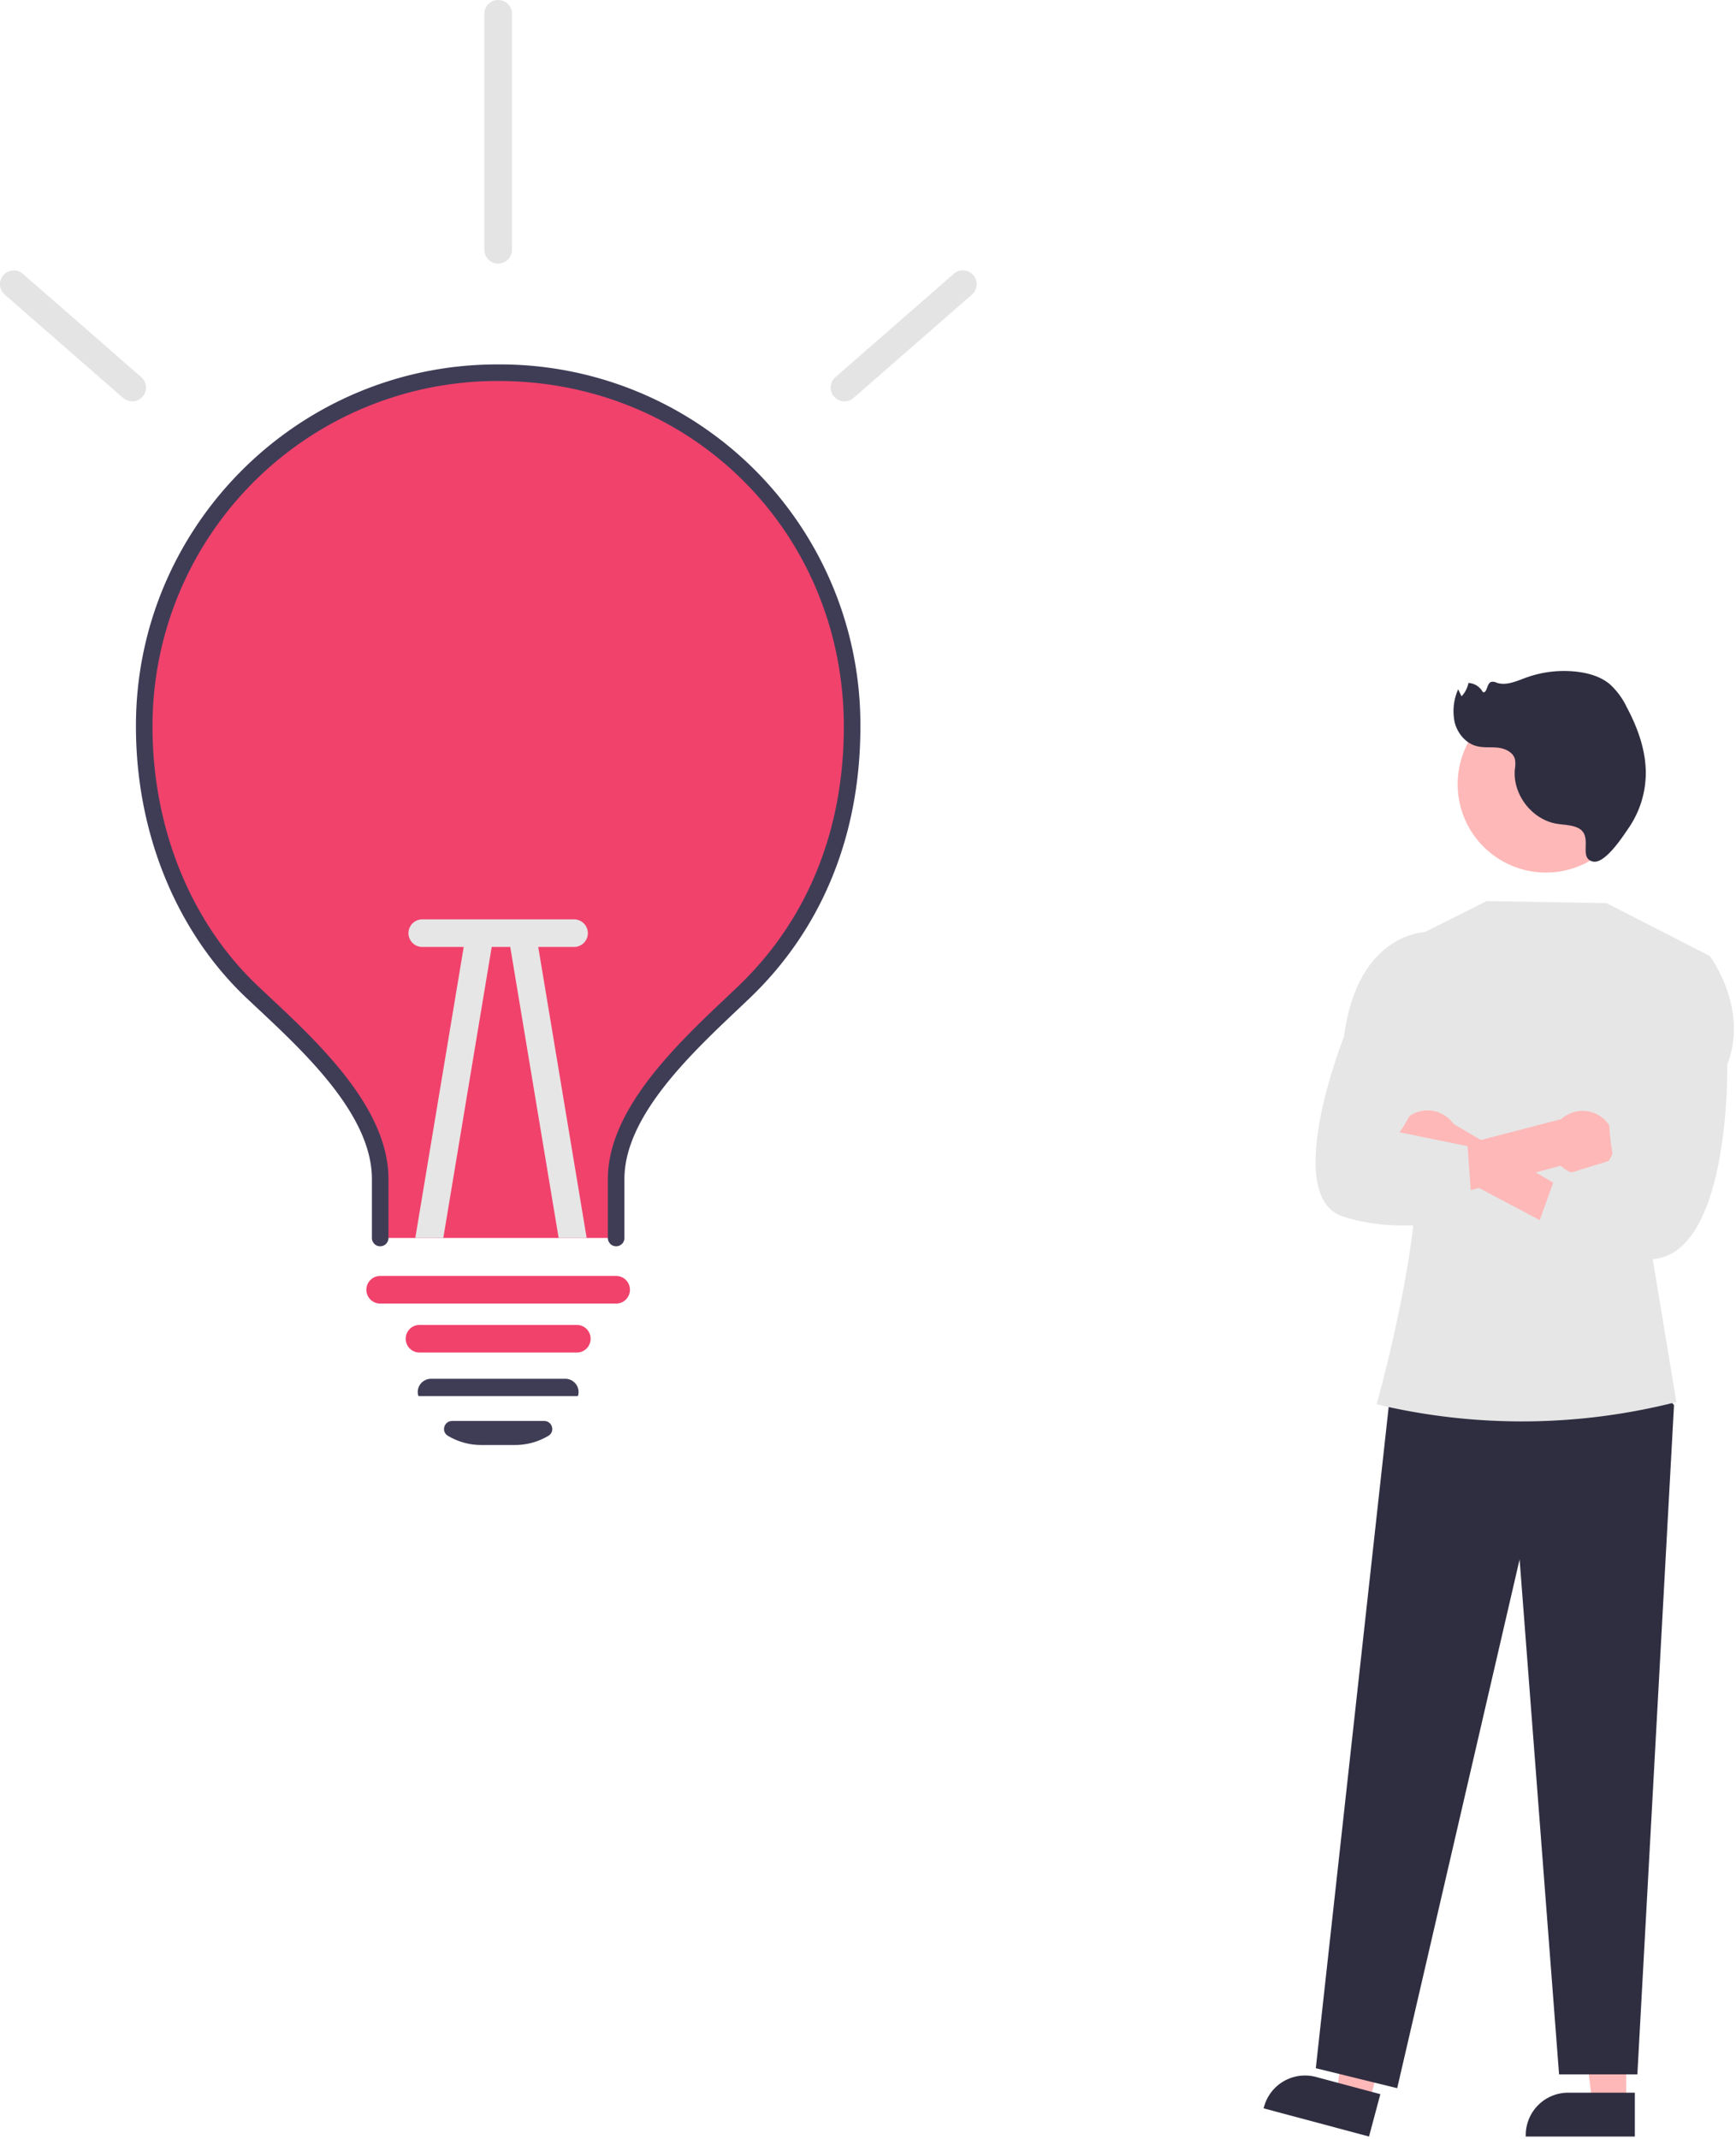 <svg xmlns="http://www.w3.org/2000/svg" width="629" height="775" fill="none"><g clip-path="url(#a)"><path fill="#F1426C" d="M308.748 263.27c0 38.64-13.5 71.63-39.19 96.18-18.23 17.43-46.31 41.86-46.31 67.69v21.37h-85.5v-21.37c0-26.1-28.19-50.58-46.31-67.69-25.11-23.69-39.19-58.92-39.19-96.18v-.79a128.251 128.251 0 0 1 256.5.79Z"/><path fill="#3F3D56" d="M223.247 451.51a2.996 2.996 0 0 1-2.121-.879 2.996 2.996 0 0 1-.879-2.121v-21.374c0-25.125 24.779-48.58 42.873-65.706 1.5-1.422 2.961-2.8 4.363-4.145 25.029-23.928 38.259-56.437 38.259-94.014 0-70.229-55.013-125.243-125.242-125.243h-.354A125.03 125.03 0 0 0 55.257 262.566v.7c0 36.8 13.939 71.063 38.245 94.007 1.231 1.163 2.51 2.36 3.823 3.589 18.327 17.159 43.427 40.658 43.427 66.275v21.373c0 .796-.316 1.559-.879 2.121a2.996 2.996 0 0 1-4.242 0 2.996 2.996 0 0 1-.879-2.121v-21.374c0-23.015-24-45.486-41.528-61.9a1679.76 1679.76 0 0 1-3.841-3.605c-25.5-24.072-40.126-59.924-40.126-98.364v-.72c.2-72.045 58.885-130.523 130.88-130.523h.371a130.555 130.555 0 0 1 131.234 131.247c0 39.255-13.871 73.264-40.112 98.351a1208.608 1208.608 0 0 1-4.386 4.165c-17.3 16.377-41 38.806-41 61.349v21.374c0 .796-.316 1.559-.879 2.121a2.996 2.996 0 0 1-2.121.879h.003Z"/><path fill="#F1426C" d="M208.999 490.005h-57a5.004 5.004 0 0 1-3.536-1.464 5.004 5.004 0 0 1 0-7.072 5.004 5.004 0 0 1 3.536-1.464h57c1.326 0 2.598.527 3.536 1.464a5.004 5.004 0 0 1 0 7.072 5.004 5.004 0 0 1-3.536 1.464Z"/><path fill="#3F3D56" d="M186.628 523.505h-12.267a23.445 23.445 0 0 1-12.094-3.351 2.79 2.79 0 0 1-1.269-3.214 2.89 2.89 0 0 1 2.802-2.142h33.389a2.889 2.889 0 0 1 2.802 2.142 2.8 2.8 0 0 1-.078 1.827 2.786 2.786 0 0 1-1.191 1.387 23.445 23.445 0 0 1-12.094 3.351ZM209.009 505.799l-57.338-.007-.178-.38a4.732 4.732 0 0 1 .9-4.058 4.845 4.845 0 0 1 3.823-1.849h48.557a4.854 4.854 0 0 1 3.824 1.849 4.703 4.703 0 0 1 .911 4.007l-.091.387-.408.051Z"/><path fill="#E4E4E4" d="M47.899 145.411a4.983 4.983 0 0 1-3.286-1.233L1.674 106.697a4.999 4.999 0 0 1 2.962-8.72 5 5 0 0 1 3.614 1.187l42.939 37.481a4.999 4.999 0 0 1-3.29 8.767v-.001ZM305.977 145.411a4.997 4.997 0 0 1-4.85-6.223 4.998 4.998 0 0 1 1.56-2.544l42.938-37.484a5 5 0 0 1 6.576 7.533l-42.939 37.481a4.983 4.983 0 0 1-3.285 1.237Z"/><path fill="#F1426C" d="M223.247 472.26h-85.5a5.004 5.004 0 0 1-3.536-1.464 5.004 5.004 0 0 1 0-7.072 5.004 5.004 0 0 1 3.536-1.464h85.5a5 5 0 0 1 0 10Z"/><path fill="#E6E6E6" d="m178.398 341.639-17.78 106.87h-10.15l18.06-108.51a5.003 5.003 0 0 1 9.87 1.64ZM212.568 448.509h-10.15l-17.78-106.87a4.998 4.998 0 0 1 .866-3.729 5 5 0 0 1 6.979-1.16 5.007 5.007 0 0 1 2.025 3.249l18.06 108.51Z"/><path fill="#E6E6E6" d="M148.003 338.069a4.998 4.998 0 0 1 5-5h54.992a5 5 0 1 1 0 10h-54.992a4.998 4.998 0 0 1-5-5Z"/><path fill="#E4E4E4" d="M180.499 95.5a5.002 5.002 0 0 1-5-5V5a5.002 5.002 0 0 1 5-5 5.002 5.002 0 0 1 5 5v85.5a5.002 5.002 0 0 1-5 5Z"/><path fill="#FEB8B8" d="M589.219 762.149h-12.258l-5.832-47.288h18.092l-.002 47.288Z"/><path fill="#2F2E41" d="M592.346 774.033h-39.531v-.5a15.386 15.386 0 0 1 15.385-15.386h24.146v15.886Z"/><path fill="#FEB8B8" d="m496.082 761.745-11.844-3.167 6.58-47.19 17.48 4.674-12.216 45.683Z"/><path fill="#2F2E41" d="m496.033 774.033-38.189-10.212.129-.483a15.39 15.39 0 0 1 18.839-10.89l23.325 6.237-4.104 15.348ZM596.272 497.137l10.269 11.931-13.28 242.442h-28.369l-14.3-186.551-44.349 191.554-29.492-7.233 26.816-243.3 92.705-8.843Z"/><path fill="#E6E6E6" d="m510.423 340.612 28.246-14.172 43.437.764 37.38 19.127-21.268 106.218 9.187 55.38a226.54 226.54 0 0 1-108.335.892l-.284-.068s21.114-74.916 12.126-97.779l-.489-70.362Z"/><path fill="#FEB8B8" d="M592.139 284.004a31.99 31.99 0 0 0-9.434-22.567 31.992 31.992 0 0 0-54.554 22.686 31.996 31.996 0 0 0 31.935 31.993 31.987 31.987 0 0 0 22.619-9.308 31.99 31.99 0 0 0 9.434-22.567v-.237ZM506.525 418.053a11.465 11.465 0 0 0 11.95 7.233 11.452 11.452 0 0 0 4.7-1.606l57.353 30.318 1.857-13.971-55.73-32.863a11.524 11.524 0 0 0-20.131 10.889h.001Z"/><path fill="#FEB8B8" d="M582.954 420.468a11.467 11.467 0 0 1-8.308 5.004 11.452 11.452 0 0 1-9.17-3.156l-62.6 17.035.545-17.738 62.271-16.173a11.521 11.521 0 0 1 15.307-.153 11.524 11.524 0 0 1 1.954 15.183l.001-.002Z"/><path fill="#E6E6E6" d="m607.28 347.1 12.205-.765s14.29 18.855 6.364 39.316c0 0 1.373 73.5-30.276 70.48-31.649-3.02-41.65-3.019-41.65-3.019l9.5-26.5 21.253-6.562s-6.55-28.894 5.849-40.916L607.28 347.1ZM519.148 346.455l-1.725-8.843s-25.44-.6-30.47 37.951c0 0-22.877 57.692-.454 65.121 22.423 7.429 47.089 0 47.089 0l-1.857-25.444-24.67-5.033s12.745-16.489 5.805-30.792l6.282-32.96Z"/><path fill="#2F2E41" d="M571.222 299.715c-2.352-.924-4.958-.876-7.445-1.331-8.894-1.639-15.753-10.707-14.908-19.71.212-1.167.232-2.36.058-3.533-.617-2.569-3.472-3.948-6.095-4.256-2.623-.307-5.334.086-7.885-.597-3.94-1.055-6.883-4.648-7.881-8.603a19.49 19.49 0 0 1 1.267-11.963l1.224 2.552a9.91 9.91 0 0 0 2.506-4.852 6.248 6.248 0 0 1 5.167 3.272c1.581.706 1.388-2.906 2.964-3.621a2.96 2.96 0 0 1 2.1.273c3.473 1.166 7.156-.583 10.597-1.835a40.414 40.414 0 0 1 18.642-2.131c4.183.511 8.405 1.747 11.66 4.42a26.61 26.61 0 0 1 6.156 8.274c4.017 7.508 7.043 15.792 6.961 24.309a35.3 35.3 0 0 1-6.165 19.52c-2.052 2.986-8.679 13.343-13.084 12.203-5.534-1.43.786-9.793-5.839-12.391Z"/></g><defs><clipPath id="a"><path fill="#fff" d="M0 0h629v775H0z"/></clipPath></defs></svg>